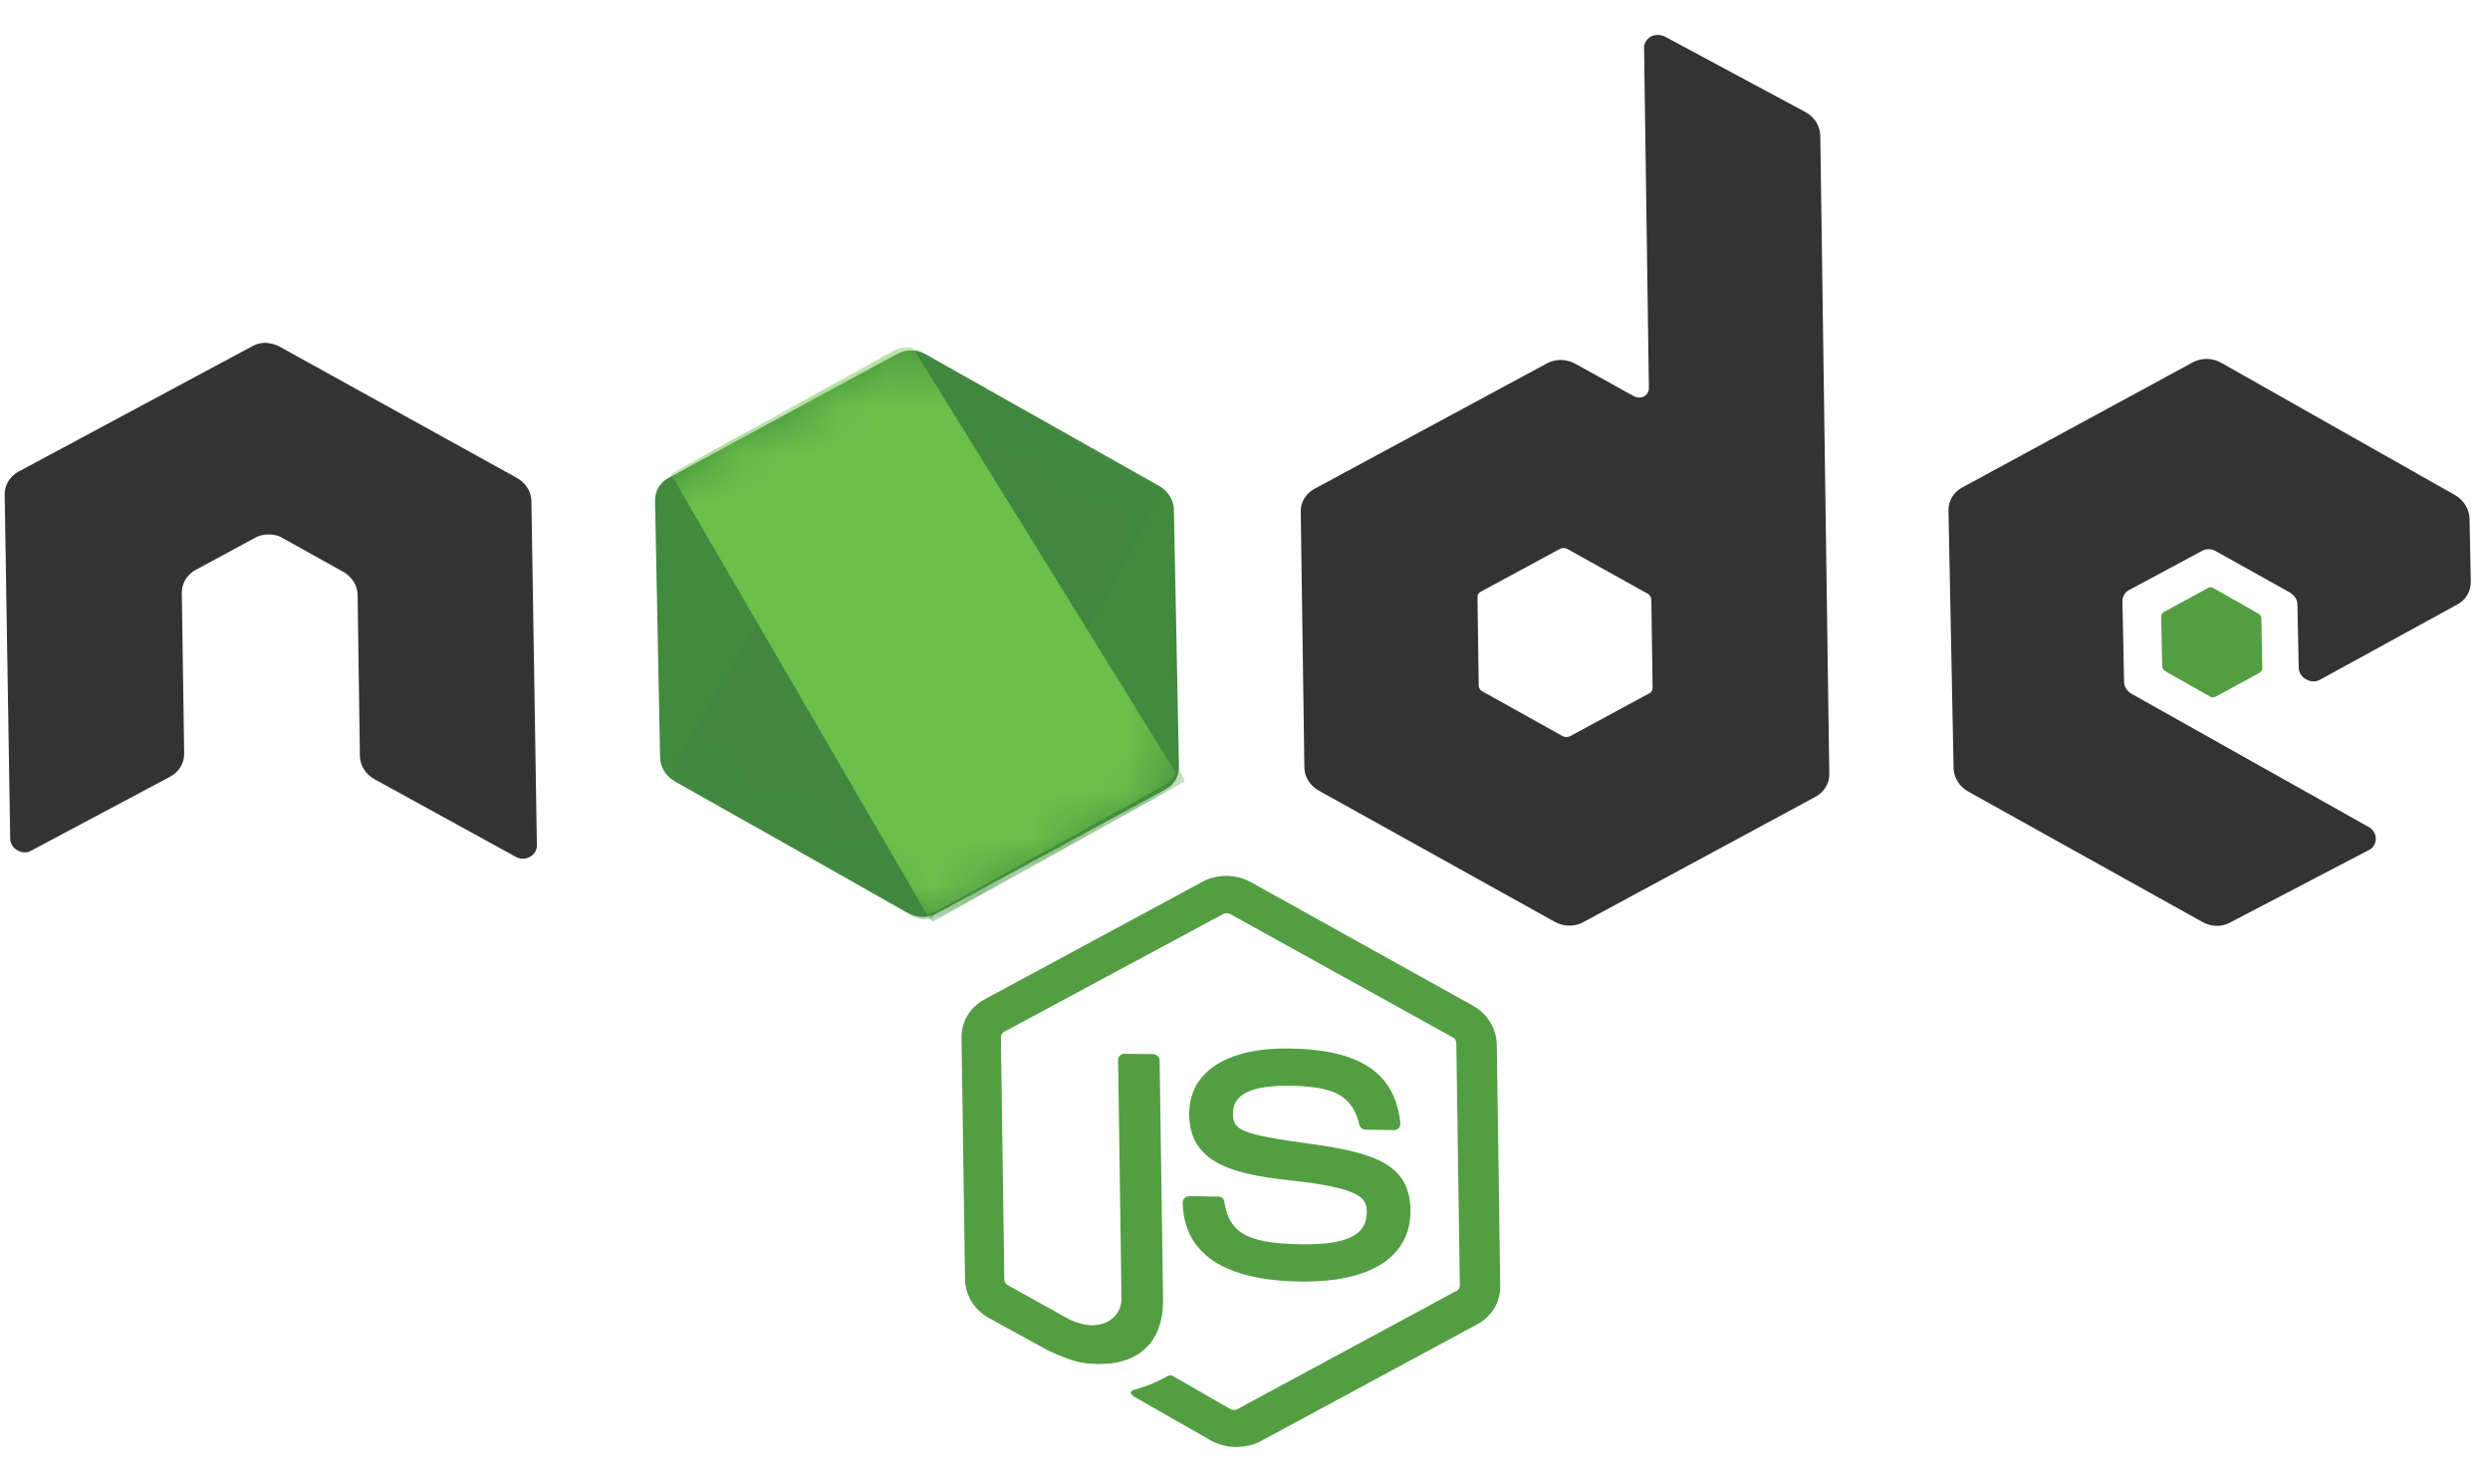<svg width="52" height="31" viewBox="0 0 52 31" fill="none" xmlns="http://www.w3.org/2000/svg">
<path d="M25.791 30.218C25.617 30.216 25.455 30.17 25.303 30.092L23.752 29.207C23.519 29.083 23.634 29.041 23.703 29.02C24.014 28.925 24.071 28.904 24.393 28.733C24.427 28.712 24.474 28.723 24.509 28.745L25.698 29.429C25.745 29.451 25.803 29.452 25.837 29.43L30.418 26.958C30.464 26.937 30.486 26.893 30.486 26.838L30.413 21.788C30.412 21.733 30.389 21.689 30.342 21.666L25.689 19.088C25.642 19.066 25.585 19.065 25.55 19.086L20.97 21.548C20.924 21.569 20.901 21.623 20.902 21.667L20.974 26.718C20.975 26.762 20.999 26.817 21.045 26.839L22.317 27.546C23.004 27.883 23.427 27.505 23.421 27.121L23.35 22.136C23.349 22.071 23.405 22.006 23.486 22.007L24.077 22.014C24.146 22.015 24.216 22.071 24.217 22.147L24.289 27.132C24.301 27.998 23.811 28.496 22.943 28.485C22.677 28.481 22.469 28.479 21.875 28.197L20.65 27.524C20.347 27.356 20.157 27.047 20.153 26.718L20.08 21.668C20.076 21.339 20.256 21.035 20.555 20.874L25.136 18.402C25.422 18.252 25.816 18.257 26.107 18.414L30.761 21.003C31.064 21.172 31.253 21.481 31.258 21.809L31.33 26.86C31.335 27.189 31.154 27.493 30.856 27.654L26.275 30.126C26.126 30.19 25.953 30.221 25.791 30.218ZM27.164 26.764C25.139 26.738 24.71 25.856 24.7 25.111C24.699 25.045 24.756 24.98 24.837 24.981L25.438 24.989C25.508 24.99 25.566 25.034 25.567 25.1C25.668 25.682 25.938 25.97 27.165 25.986C28.137 25.998 28.55 25.795 28.543 25.302C28.539 25.017 28.42 24.808 26.902 24.646C25.64 24.51 24.849 24.237 24.835 23.284C24.823 22.396 25.602 21.88 26.921 21.897C28.402 21.916 29.138 22.407 29.245 23.46C29.246 23.493 29.235 23.525 29.212 23.558C29.189 23.58 29.155 23.601 29.12 23.601L28.519 23.593C28.461 23.592 28.402 23.548 28.39 23.493C28.242 22.889 27.881 22.687 26.932 22.675C25.867 22.661 25.745 23.01 25.749 23.273C25.754 23.591 25.905 23.691 27.343 23.885C28.768 24.078 29.443 24.339 29.457 25.281C29.459 26.245 28.634 26.782 27.164 26.764Z" fill="#539E43"/>
<path d="M11.098 10.464C11.095 10.267 10.976 10.079 10.79 9.978L5.842 7.241C5.76 7.196 5.668 7.173 5.575 7.161L5.528 7.16C5.436 7.159 5.344 7.191 5.263 7.234L0.393 9.846C0.209 9.942 0.096 10.127 0.098 10.325L0.213 17.515C0.215 17.614 0.274 17.713 0.367 17.759C0.461 17.814 0.576 17.816 0.657 17.762L3.552 16.221C3.735 16.124 3.849 15.94 3.846 15.742L3.797 12.377C3.795 12.18 3.908 11.995 4.092 11.899L5.321 11.235C5.412 11.181 5.516 11.16 5.621 11.162C5.725 11.163 5.829 11.186 5.911 11.242L7.16 11.937C7.346 12.038 7.465 12.226 7.468 12.424L7.516 15.789C7.519 15.986 7.637 16.174 7.824 16.275L10.764 17.89C10.858 17.946 10.973 17.948 11.065 17.894C11.157 17.851 11.214 17.753 11.212 17.655L11.098 10.464Z" fill="#333333"/>
<path d="M34.769 0.764C34.676 0.72 34.561 0.718 34.481 0.761C34.389 0.814 34.333 0.901 34.334 0.999L34.435 8.106C34.436 8.172 34.402 8.237 34.334 8.28C34.265 8.312 34.196 8.311 34.126 8.277L32.895 7.595C32.709 7.494 32.49 7.491 32.307 7.588L27.457 10.205C27.274 10.301 27.161 10.486 27.164 10.682L27.24 16.029C27.242 16.226 27.36 16.413 27.546 16.514L32.472 19.253C32.657 19.354 32.877 19.357 33.059 19.261L37.909 16.643C38.092 16.547 38.205 16.363 38.202 16.166L38.014 2.838C38.011 2.63 37.893 2.443 37.707 2.342L34.769 0.764ZM34.512 14.36C34.512 14.414 34.49 14.458 34.444 14.479L32.786 15.377C32.74 15.398 32.682 15.397 32.636 15.375L30.951 14.435C30.905 14.413 30.881 14.358 30.881 14.314L30.855 12.478C30.854 12.423 30.876 12.379 30.922 12.358L32.581 11.461C32.626 11.439 32.684 11.44 32.73 11.463L34.415 12.402C34.461 12.424 34.485 12.479 34.486 12.523L34.512 14.36Z" fill="#333333"/>
<path d="M51.321 12.622C51.503 12.526 51.603 12.34 51.599 12.142L51.573 10.832C51.569 10.634 51.45 10.445 51.276 10.343L46.384 7.575C46.199 7.473 45.98 7.469 45.798 7.565L40.98 10.18C40.798 10.276 40.687 10.462 40.691 10.66L40.798 16.043C40.802 16.241 40.921 16.43 41.107 16.533L45.997 19.256C46.183 19.359 46.401 19.362 46.572 19.266L49.471 17.752C49.562 17.71 49.617 17.612 49.615 17.512C49.613 17.413 49.554 17.313 49.461 17.268L44.512 14.488C44.419 14.431 44.36 14.342 44.358 14.243L44.324 12.559C44.322 12.46 44.378 12.362 44.469 12.319L45.98 11.508C46.071 11.455 46.186 11.457 46.279 11.513L47.824 12.376C47.917 12.432 47.976 12.521 47.978 12.62L48.005 13.942C48.007 14.041 48.066 14.141 48.159 14.186C48.252 14.243 48.367 14.245 48.458 14.191L51.321 12.622Z" fill="#333333"/>
<path d="M46.109 12.28C46.144 12.259 46.19 12.259 46.224 12.282L47.165 12.815C47.2 12.838 47.224 12.871 47.225 12.915L47.245 13.95C47.246 13.994 47.224 14.026 47.19 14.048L46.269 14.55C46.235 14.571 46.189 14.57 46.154 14.548L45.213 14.015C45.178 13.992 45.155 13.959 45.154 13.915L45.134 12.88C45.133 12.836 45.155 12.803 45.189 12.782L46.109 12.28Z" fill="#539E43"/>
<path d="M19.328 7.398C19.142 7.296 18.924 7.292 18.742 7.388L13.957 9.983C13.775 10.079 13.676 10.264 13.68 10.462L13.785 15.824C13.789 16.022 13.908 16.211 14.082 16.313L18.972 19.069C19.158 19.171 19.376 19.174 19.558 19.078L24.343 16.484C24.525 16.388 24.625 16.203 24.621 16.004L24.515 10.643C24.511 10.445 24.392 10.256 24.218 10.154L19.328 7.398Z" fill="url(#paint0_linear_516_13721)"/>
<mask id="mask0_516_13721" style="mask-type:luminance" maskUnits="userSpaceOnUse" x="13" y="7" width="12" height="13">
<path d="M19.277 7.361C19.092 7.257 18.876 7.252 18.697 7.348L13.984 9.935C13.805 10.031 13.708 10.217 13.713 10.416L13.863 15.813C13.868 16.013 13.987 16.204 14.161 16.307L19.023 19.106C19.208 19.21 19.424 19.215 19.603 19.119L24.316 16.532C24.495 16.436 24.592 16.25 24.587 16.05L24.437 10.653C24.431 10.454 24.312 10.263 24.139 10.16L19.277 7.361Z" fill="white"/>
</mask>
<g mask="url(#mask0_516_13721)">
<path d="M24.149 10.16L19.266 7.363C19.22 7.34 19.162 7.316 19.116 7.304L13.976 16.18C14.023 16.236 14.081 16.282 14.138 16.317L19.021 19.114C19.16 19.195 19.32 19.22 19.466 19.179L24.277 10.274C24.241 10.229 24.195 10.194 24.149 10.16Z" fill="url(#paint1_linear_516_13721)"/>
</g>
<mask id="mask1_516_13721" style="mask-type:luminance" maskUnits="userSpaceOnUse" x="13" y="7" width="12" height="13">
<path d="M19.277 7.361C19.092 7.257 18.876 7.252 18.697 7.348L13.984 9.935C13.805 10.031 13.708 10.217 13.713 10.416L13.863 15.813C13.868 16.013 13.987 16.204 14.161 16.307L19.023 19.106C19.208 19.21 19.424 19.215 19.603 19.119L24.316 16.532C24.495 16.436 24.592 16.25 24.587 16.05L24.437 10.653C24.431 10.454 24.312 10.263 24.139 10.16L19.277 7.361Z" fill="white"/>
</mask>
<g mask="url(#mask1_516_13721)">
<path fill-rule="evenodd" clip-rule="evenodd" d="M24.324 16.553C24.457 16.479 24.555 16.348 24.595 16.205L19.068 7.268C18.932 7.243 18.786 7.25 18.664 7.325L14.008 9.897L19.423 19.208C19.49 19.198 19.569 19.178 19.635 19.146L24.324 16.553Z" fill="url(#paint2_linear_516_13721)"/>
<path fill-rule="evenodd" clip-rule="evenodd" d="M24.329 16.396L19.589 19.015C19.521 19.047 19.453 19.068 19.373 19.077L19.47 19.249L24.727 16.327L24.725 16.259L24.581 16.03C24.563 16.188 24.464 16.32 24.329 16.396Z" fill="url(#paint3_linear_516_13721)"/>
<path fill-rule="evenodd" clip-rule="evenodd" d="M24.329 16.396L19.589 19.015C19.521 19.047 19.453 19.068 19.373 19.077L19.47 19.249L24.727 16.327L24.725 16.259L24.581 16.03C24.563 16.188 24.464 16.32 24.329 16.396Z" fill="url(#paint4_linear_516_13721)"/>
</g>
<defs>
<linearGradient id="paint0_linear_516_13721" x1="756.548" y1="226.405" x2="260.739" y2="1027.38" gradientUnits="userSpaceOnUse">
<stop stop-color="#41873F"/>
<stop offset="0.329" stop-color="#418B3D"/>
<stop offset="0.635" stop-color="#419637"/>
<stop offset="0.932" stop-color="#3FA92D"/>
<stop offset="1" stop-color="#3FAE2A"/>
</linearGradient>
<linearGradient id="paint1_linear_516_13721" x1="484.953" y1="673.499" x2="1744.18" y2="-54.445" gradientUnits="userSpaceOnUse">
<stop offset="0.138" stop-color="#41873F"/>
<stop offset="0.403" stop-color="#54A044"/>
<stop offset="0.714" stop-color="#66B848"/>
<stop offset="0.908" stop-color="#6CC04A"/>
</linearGradient>
<linearGradient id="paint2_linear_516_13721" x1="-12.254" y1="603.472" x2="1085.91" y2="567.761" gradientUnits="userSpaceOnUse">
<stop offset="0.092" stop-color="#6CC04A"/>
<stop offset="0.286" stop-color="#66B848"/>
<stop offset="0.597" stop-color="#54A044"/>
<stop offset="0.862" stop-color="#41873F"/>
</linearGradient>
<linearGradient id="paint3_linear_516_13721" x1="-541.081" y1="170.121" x2="571.772" y2="134.049" gradientUnits="userSpaceOnUse">
<stop offset="0.092" stop-color="#6CC04A"/>
<stop offset="0.286" stop-color="#66B848"/>
<stop offset="0.597" stop-color="#54A044"/>
<stop offset="0.862" stop-color="#41873F"/>
</linearGradient>
<linearGradient id="paint4_linear_516_13721" x1="707.909" y1="-673.107" x2="403.866" y2="763.283" gradientUnits="userSpaceOnUse">
<stop stop-color="#41873F"/>
<stop offset="0.329" stop-color="#418B3D"/>
<stop offset="0.635" stop-color="#419637"/>
<stop offset="0.932" stop-color="#3FA92D"/>
<stop offset="1" stop-color="#3FAE2A"/>
</linearGradient>
</defs>
</svg>
